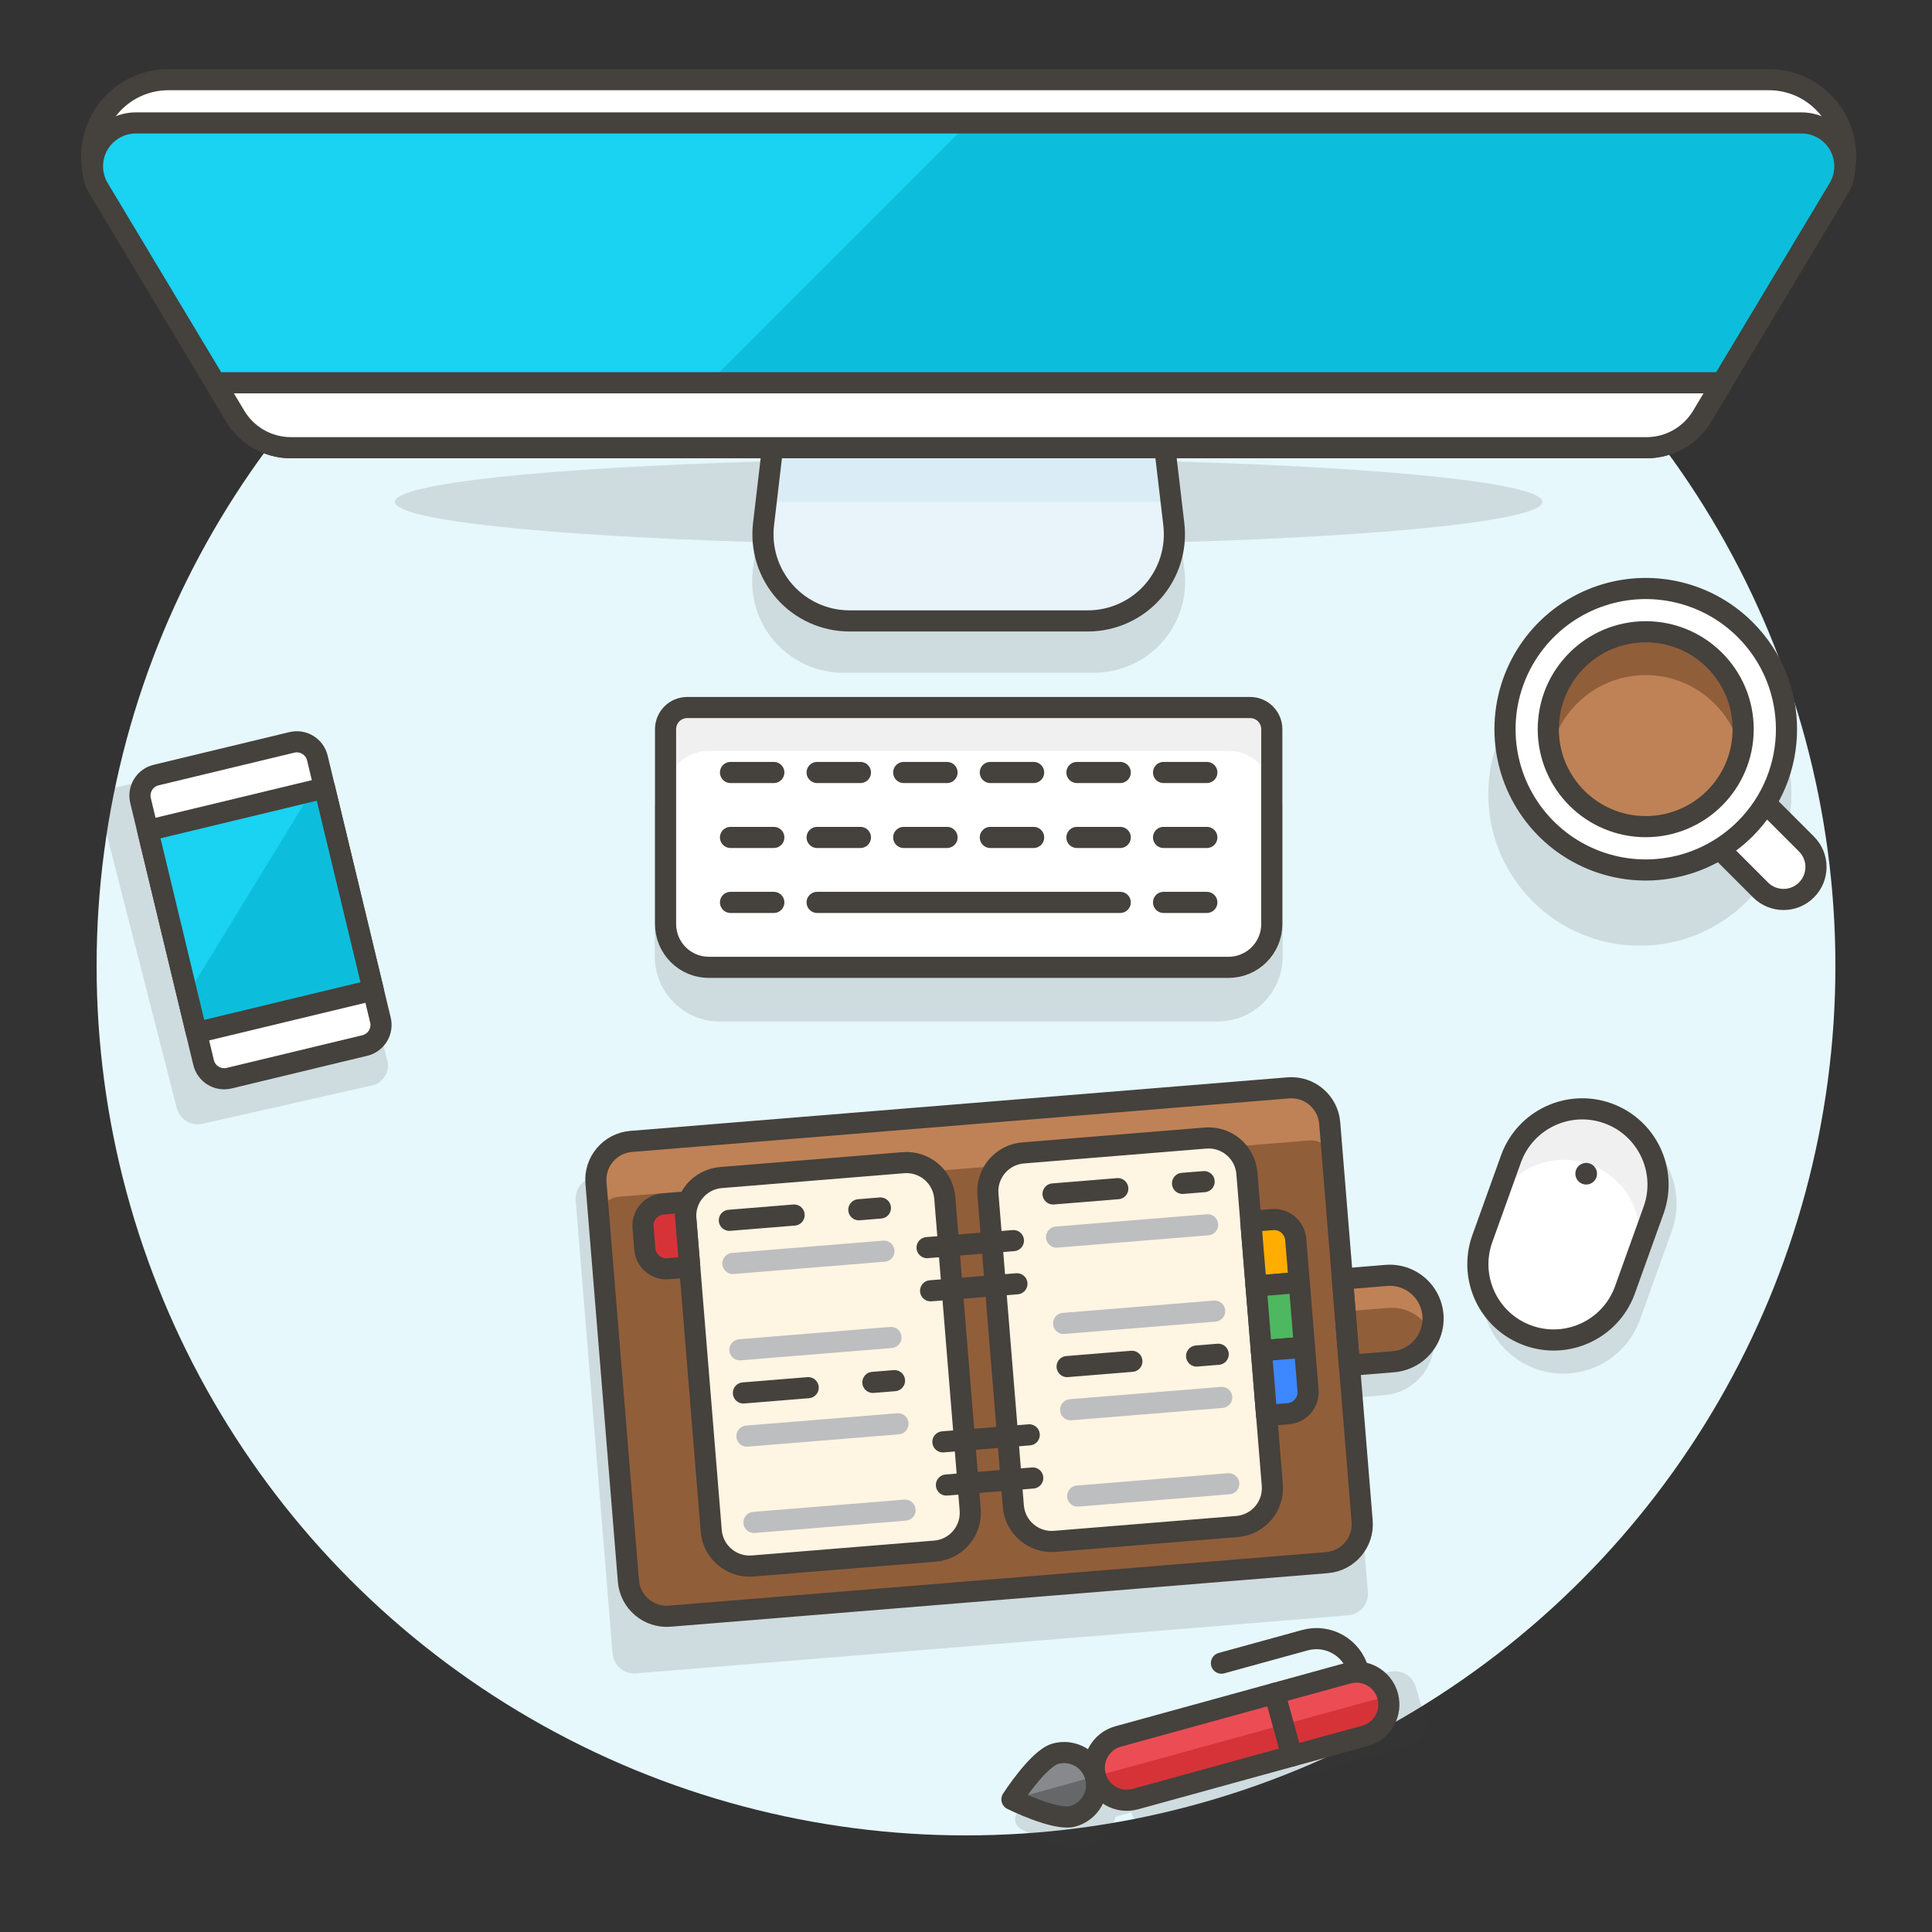 <?xml version="1.0" encoding="UTF-8"?>
<svg width="160px" height="160px" viewBox="0 0 160 160" version="1.1" xmlns="http://www.w3.org/2000/svg" xmlns:xlink="http://www.w3.org/1999/xlink">
    <rect x="0" y="0" width="160" height="160" fill="#333333" stroke="none"/>
    <title>5709D12C-7071-4671-A6BC-B59DEE06DE0F@3.00x</title>
    <g id="Illustrations" stroke="none" stroke-width="1" fill="none" fill-rule="evenodd">
        <g id="Help-Centre/Computer-Coffee">
            <g id="Illustration-Backgrounds/Active-round" fill="#E6F8FB">
                <g id="Background-with-Horizon" transform="translate(7.136, 8)">
                    <circle id="Oval" cx="72.864" cy="72" r="72"></circle>
                </g>
            </g>
            <g id="Group" transform="translate(7.465, 6.394)">
                <path d="M106.457,100.21 L103.776,100.429 L102.761,87.919 C102.722,87.445 102.496,87.005 102.134,86.697 C101.771,86.39 101.301,86.238 100.827,86.277 L41.851,91.081 C40.864,91.163 40.129,92.028 40.209,93.015 L43.265,130.545 C43.304,131.019 43.529,131.458 43.892,131.766 C44.254,132.074 44.724,132.225 45.198,132.186 L104.174,127.382 C105.161,127.301 105.896,126.435 105.816,125.448 L104.505,109.366 L107.185,109.148 C108.782,109.018 110.187,108.046 110.873,106.599 C111.558,105.151 111.419,103.448 110.508,102.131 C109.598,100.813 108.053,100.082 106.457,100.212 L106.457,100.21 Z" id="Path" fill="#45413C" fill-rule="nonzero" opacity="0.15"></path>
                <path d="M93.378,78.2 L52.136,78.2 C49.166,78.198 46.761,75.791 46.761,72.821 L46.761,60.268 L98.761,60.268 L98.761,72.819 C98.761,74.247 98.194,75.616 97.184,76.626 C96.175,77.635 94.805,78.201 93.378,78.2 Z" id="Path" fill="#45413C" fill-rule="nonzero" opacity="0.15"></path>
                <path d="M120.273,35.167 C120.273,33.633 107.513,32.325 89.571,31.815 L89.543,31.583 L55.97,31.583 L55.942,31.815 C37.999,32.328 25.24,33.636 25.24,35.167 C25.24,36.678 37.63,37.97 55.156,38.498 L54.875,40.89 C54.623,43.031 55.298,45.177 56.729,46.788 C58.161,48.398 60.213,49.321 62.368,49.322 L83.141,49.322 C85.296,49.321 87.348,48.398 88.779,46.788 C90.211,45.177 90.886,43.031 90.634,40.89 L90.353,38.498 C107.887,37.97 120.273,36.678 120.273,35.167 Z" id="Path" fill="#45413C" fill-rule="nonzero" opacity="0.15"></path>
                <path d="M118.253,91.074 L115.645,98.333 C114.83,100.602 115.288,103.134 116.845,104.975 C118.403,106.816 120.825,107.686 123.198,107.257 C125.571,106.828 127.535,105.166 128.35,102.897 L130.959,95.637 C131.805,93.36 131.363,90.803 129.8,88.943 C128.238,87.082 125.796,86.205 123.406,86.646 C121.017,87.087 119.049,88.778 118.253,91.074 L118.253,91.074 Z" id="Path" fill="#45413C" fill-rule="nonzero" opacity="0.15"></path>
                <path d="M109.783,133.306 L110.531,135.889 C110.663,136.346 110.608,136.837 110.378,137.254 C110.149,137.67 109.763,137.978 109.306,138.111 L87.38,144.454 C87.152,144.52 86.906,144.493 86.698,144.378 C86.49,144.263 86.336,144.07 86.27,143.842 L86.227,143.691 L84.915,144.063 C84.605,145.307 83.65,146.289 82.415,146.636 C81.024,147.022 78.396,145.774 77.075,145.069 C76.857,144.955 76.697,144.757 76.631,144.521 C76.566,144.285 76.6,144.032 76.727,143.823 C77.496,142.541 79.104,140.112 80.495,139.725 C81.719,139.388 83.031,139.726 83.939,140.613 L85.23,140.246 L85.025,139.534 C84.959,139.306 84.986,139.061 85.101,138.852 C85.216,138.644 85.409,138.49 85.637,138.424 L107.567,132.081 C108.517,131.808 109.509,132.356 109.783,133.306 Z" id="Path" fill="#45413C" fill-rule="nonzero" opacity="0.15"></path>
                <circle id="Oval" fill="#45413C" fill-rule="nonzero" opacity="0.15" cx="128.338" cy="59.374" r="12.552"></circle>
                <g transform="translate(47.324, 51.69)" id="Path">
                    <path d="M46.95,22.028 L3.916,22.028 C2.964,22.028 2.052,21.65 1.38,20.978 C0.707,20.305 0.33,19.393 0.33,18.442 L0.33,2.304 C0.33,1.829 0.518,1.372 0.854,1.036 C1.191,0.7 1.647,0.511 2.122,0.511 L48.743,0.511 C49.219,0.511 49.675,0.7 50.011,1.036 C50.347,1.372 50.536,1.829 50.536,2.304 L50.536,18.442 C50.536,19.393 50.158,20.305 49.486,20.978 C48.813,21.65 47.901,22.028 46.95,22.028 L46.95,22.028 Z" fill="#FFFFFF" fill-rule="nonzero"></path>
                    <path d="M48.743,0.511 L2.122,0.511 C1.647,0.511 1.191,0.7 0.854,1.036 C0.518,1.372 0.33,1.829 0.33,2.304 L0.33,7.683 C0.33,5.703 1.935,4.097 3.916,4.097 L46.95,4.097 C48.93,4.097 50.536,5.703 50.536,7.683 L50.536,2.304 C50.536,1.829 50.347,1.372 50.011,1.036 C49.675,0.7 49.219,0.511 48.743,0.511 L48.743,0.511 Z" fill="#F0F0F0" fill-rule="nonzero"></path>
                    <path d="M46.95,22.028 L3.916,22.028 C2.964,22.028 2.052,21.65 1.38,20.978 C0.707,20.305 0.33,19.393 0.33,18.442 L0.33,2.304 C0.33,1.829 0.518,1.372 0.854,1.036 C1.191,0.7 1.647,0.511 2.122,0.511 L48.743,0.511 C49.219,0.511 49.675,0.7 50.011,1.036 C50.347,1.372 50.536,1.829 50.536,2.304 L50.536,18.442 C50.536,19.393 50.158,20.305 49.486,20.978 C48.813,21.65 47.901,22.028 46.95,22.028 L46.95,22.028 Z" stroke="#45413C" stroke-width="1.75" stroke-linecap="round" stroke-linejoin="round"></path>
                    <line x1="5.709" y1="16.649" x2="9.295" y2="16.649" stroke="#45413C" stroke-width="1.75" stroke-linecap="round" stroke-linejoin="round"></line>
                    <line x1="5.709" y1="11.269" x2="9.295" y2="11.269" stroke="#45413C" stroke-width="1.75" stroke-linecap="round" stroke-linejoin="round"></line>
                    <line x1="5.709" y1="5.89" x2="9.295" y2="5.89" stroke="#45413C" stroke-width="1.75" stroke-linecap="round" stroke-linejoin="round"></line>
                    <line x1="12.882" y1="11.269" x2="16.467" y2="11.269" stroke="#45413C" stroke-width="1.75" stroke-linecap="round" stroke-linejoin="round"></line>
                    <line x1="12.882" y1="5.89" x2="16.467" y2="5.89" stroke="#45413C" stroke-width="1.75" stroke-linecap="round" stroke-linejoin="round"></line>
                    <line x1="20.053" y1="11.269" x2="23.64" y2="11.269" stroke="#45413C" stroke-width="1.75" stroke-linecap="round" stroke-linejoin="round"></line>
                    <line x1="20.053" y1="5.89" x2="23.64" y2="5.89" stroke="#45413C" stroke-width="1.75" stroke-linecap="round" stroke-linejoin="round"></line>
                    <line x1="27.226" y1="11.269" x2="30.812" y2="11.269" stroke="#45413C" stroke-width="1.75" stroke-linecap="round" stroke-linejoin="round"></line>
                    <line x1="27.226" y1="5.89" x2="30.812" y2="5.89" stroke="#45413C" stroke-width="1.75" stroke-linecap="round" stroke-linejoin="round"></line>
                    <line x1="34.398" y1="11.269" x2="37.984" y2="11.269" stroke="#45413C" stroke-width="1.75" stroke-linecap="round" stroke-linejoin="round"></line>
                    <line x1="34.398" y1="5.89" x2="37.984" y2="5.89" stroke="#45413C" stroke-width="1.75" stroke-linecap="round" stroke-linejoin="round"></line>
                    <line x1="41.571" y1="16.649" x2="45.156" y2="16.649" stroke="#45413C" stroke-width="1.75" stroke-linecap="round" stroke-linejoin="round"></line>
                    <line x1="41.571" y1="11.269" x2="45.156" y2="11.269" stroke="#45413C" stroke-width="1.75" stroke-linecap="round" stroke-linejoin="round"></line>
                    <line x1="41.571" y1="5.89" x2="45.156" y2="5.89" stroke="#45413C" stroke-width="1.75" stroke-linecap="round" stroke-linejoin="round"></line>
                    <line x1="12.882" y1="16.649" x2="37.984" y2="16.649" stroke="#45413C" stroke-width="1.75" stroke-linecap="round" stroke-linejoin="round"></line>
                </g>
                <g id="Path">
                    <path d="M139.034,0.202 L6.479,0.202 C4.312,0.202 2.294,1.306 1.126,3.131 C-0.043,4.956 -0.201,7.251 0.705,9.219 L144.808,9.219 C145.715,7.251 145.556,4.956 144.388,3.131 C143.219,1.306 141.201,0.202 139.034,0.202 L139.034,0.202 Z" fill="#FFFFFF" fill-rule="nonzero"></path>
                    <path d="M139.034,0.202 L6.479,0.202 C4.312,0.202 2.294,1.306 1.126,3.131 C-0.043,4.956 -0.201,7.251 0.705,9.219 L144.808,9.219 C145.715,7.251 145.556,4.956 144.388,3.131 C143.219,1.306 141.201,0.202 139.034,0.202 L139.034,0.202 Z" stroke="#45413C" stroke-width="1.75" stroke-linecap="round" stroke-linejoin="round"></path>
                    <path d="M80.723,14.546 L64.79,14.546 C61.153,14.546 58.092,17.268 57.667,20.88 L55.768,37.019 C55.529,39.053 56.171,41.092 57.532,42.622 C58.893,44.153 60.843,45.028 62.891,45.028 L82.622,45.028 C84.67,45.028 86.621,44.153 87.982,42.622 C89.343,41.092 89.984,39.053 89.745,37.019 L87.847,20.88 C87.421,17.268 84.36,14.546 80.723,14.546 L80.723,14.546 Z" fill="#E8F4FA" fill-rule="nonzero"></path>
                    <path d="M89.528,35.167 L87.852,20.88 C87.426,17.268 84.365,14.546 80.728,14.546 L64.79,14.546 C61.153,14.546 58.092,17.268 57.667,20.88 L55.991,35.167 L89.528,35.167 Z" fill="#DAEDF7" fill-rule="nonzero"></path>
                    <path d="M80.723,14.546 L64.79,14.546 C61.153,14.546 58.092,17.268 57.667,20.88 L55.768,37.019 C55.529,39.053 56.171,41.092 57.532,42.622 C58.893,44.153 60.843,45.028 62.891,45.028 L82.622,45.028 C84.67,45.028 86.621,44.153 87.982,42.622 C89.343,41.092 89.984,39.053 89.745,37.019 L87.847,20.88 C87.421,17.268 84.36,14.546 80.723,14.546 L80.723,14.546 Z" stroke="#45413C" stroke-width="1.75" stroke-linecap="round" stroke-linejoin="round"></path>
                    <path d="M141.733,3.787 L3.781,3.787 C2.489,3.788 1.297,4.483 0.66,5.607 C0.024,6.731 0.041,8.111 0.705,9.219 L12.018,28.073 C12.99,29.693 14.741,30.684 16.631,30.684 L128.882,30.684 C130.772,30.684 132.523,29.693 133.495,28.073 L144.808,9.219 C145.472,8.111 145.49,6.731 144.853,5.607 C144.217,4.483 143.025,3.788 141.733,3.787 Z" fill="#0DBEDC" fill-rule="nonzero"></path>
                    <path d="M16.63,30.684 L45.86,30.684 L72.757,3.787 L3.782,3.787 C2.489,3.787 1.297,4.482 0.661,5.607 C0.024,6.731 0.041,8.111 0.705,9.219 L12.018,28.073 C12.99,29.693 14.741,30.684 16.63,30.684 Z" fill="#1AD2F1" fill-rule="nonzero"></path>
                    <path d="M141.733,3.787 L3.781,3.787 C2.489,3.788 1.297,4.483 0.66,5.607 C0.024,6.731 0.041,8.111 0.705,9.219 L12.018,28.073 C12.99,29.693 14.741,30.684 16.631,30.684 L128.882,30.684 C130.772,30.684 132.523,29.693 133.495,28.073 L144.808,9.219 C145.472,8.111 145.49,6.731 144.853,5.607 C144.217,4.483 143.025,3.788 141.733,3.787 Z" stroke="#45413C" stroke-width="1.75" stroke-linecap="round" stroke-linejoin="round"></path>
                    <path d="M10.358,25.305 L12.018,28.073 C12.99,29.693 14.741,30.684 16.63,30.684 L128.887,30.684 C130.777,30.684 132.527,29.693 133.499,28.073 L135.16,25.305 L10.358,25.305 Z" fill="#FFFFFF" fill-rule="nonzero"></path>
                    <path d="M10.358,25.305 L12.018,28.073 C12.99,29.693 14.741,30.684 16.63,30.684 L128.887,30.684 C130.777,30.684 132.527,29.693 133.499,28.073 L135.16,25.305 L10.358,25.305 Z" stroke="#45413C" stroke-width="1.75" stroke-linecap="round" stroke-linejoin="round"></path>
                </g>
                <g transform="translate(114.789, 85.211)" id="Path">
                    <path d="M2.898,4.318 L0.472,11.069 C-0.631,14.312 1.07,17.84 4.294,18.997 C7.518,20.154 11.075,18.512 12.285,15.308 L14.71,8.558 C15.837,5.308 14.138,1.757 10.901,0.595 C7.663,-0.567 4.094,1.094 2.898,4.318 L2.898,4.318 Z" fill="#FFFFFF" fill-rule="nonzero"></path>
                    <path d="M10.926,0.534 C9.36,-0.029 7.634,0.054 6.128,0.763 C4.622,1.473 3.46,2.752 2.898,4.318 L1.382,8.538 C2.579,5.313 6.148,3.653 9.386,4.814 C12.623,5.976 14.322,9.528 13.195,12.777 L14.71,8.559 C15.88,5.298 14.186,1.706 10.926,0.534 L10.926,0.534 Z" fill="#F0F0F0" fill-rule="nonzero"></path>
                    <path d="M2.898,4.318 L0.472,11.069 C-0.631,14.312 1.07,17.84 4.294,18.997 C7.518,20.154 11.075,18.512 12.285,15.308 L14.71,8.558 C15.837,5.308 14.138,1.757 10.901,0.595 C7.663,-0.567 4.094,1.094 2.898,4.318 L2.898,4.318 Z" stroke="#45413C" stroke-width="1.75" stroke-linecap="round" stroke-linejoin="round"></path>
                    <path d="M9.107,4.7 C8.671,4.699 8.298,5.013 8.223,5.442 C8.148,5.872 8.394,6.293 8.804,6.44 C8.901,6.475 9.004,6.493 9.107,6.493 C9.543,6.494 9.916,6.18 9.991,5.751 C10.066,5.321 9.82,4.9 9.41,4.753 C9.313,4.718 9.21,4.7 9.107,4.7 L9.107,4.7 Z" fill="#45413C" fill-rule="nonzero"></path>
                </g>
                <g transform="translate(76.338, 129.155)">
                    <path d="M9.156,5.544 L28.88,5.544 C30.366,5.544 31.57,6.748 31.57,8.234 C31.57,9.719 30.366,10.923 28.88,10.923 L9.156,10.923 C7.671,10.923 6.467,9.719 6.467,8.234 C6.467,6.748 7.671,5.544 9.156,5.544 Z" id="Rectangle" fill="#D63339" fill-rule="nonzero" transform="translate(19.018, 8.234) rotate(-15.39) translate(-19.018, -8.234) "></path>
                    <path d="M6.916,11.563 L31.119,4.902 L30.881,4.037 C30.618,3.082 29.631,2.521 28.676,2.784 L7.931,8.494 C6.976,8.758 6.415,9.745 6.679,10.7 L6.916,11.563 Z" id="Path" fill="#EC4D55" fill-rule="nonzero"></path>
                    <line x1="21.761" y1="4.689" x2="23.189" y2="9.875" id="Path" stroke="#45413C" stroke-width="1.75" stroke-linecap="round" stroke-linejoin="round"></line>
                    <path d="M28.676,2.789 C28.151,0.879 26.177,-0.242 24.267,0.284 L17.352,2.186" id="Path" stroke="#45413C" stroke-width="1.75" stroke-linecap="round" stroke-linejoin="round"></path>
                    <path d="M5.037,14.872 C6.469,14.478 7.311,12.997 6.917,11.565 C6.522,10.133 5.042,9.291 3.609,9.685 C2.177,10.08 0.001,13.468 0.001,13.468 C0.001,13.468 3.605,15.265 5.037,14.872 Z" id="Path" fill="#656769" fill-rule="nonzero"></path>
                    <path d="M0,13.468 C0,13.468 2.176,10.08 3.608,9.685 C5.04,9.291 6.521,10.132 6.915,11.564 L0,13.468 Z" id="Path" fill="#87898C" fill-rule="nonzero"></path>
                    <path d="M5.037,14.872 C6.469,14.478 7.311,12.997 6.917,11.565 C6.522,10.133 5.042,9.291 3.609,9.685 C2.177,10.08 0.001,13.468 0.001,13.468 C0.001,13.468 3.605,15.265 5.037,14.872 Z" id="Path" stroke="#45413C" stroke-width="1.75" stroke-linecap="round" stroke-linejoin="round"></path>
                    <path d="M9.156,5.544 L28.88,5.544 C30.366,5.544 31.57,6.748 31.57,8.234 C31.57,9.719 30.366,10.923 28.88,10.923 L9.156,10.923 C7.671,10.923 6.467,9.719 6.467,8.234 C6.467,6.748 7.671,5.544 9.156,5.544 Z" id="Rectangle" stroke="#45413C" stroke-width="1.75" stroke-linecap="round" stroke-linejoin="round" transform="translate(19.018, 8.234) rotate(-15.39) translate(-19.018, -8.234) "></path>
                </g>
                <g transform="translate(41.408, 83.239)">
                    <path d="M66.455,23.144 C67.748,23.06 68.894,22.285 69.455,21.118 C70.016,19.95 69.903,18.571 69.161,17.51 C68.419,16.448 67.162,15.869 65.873,15.995 L62.299,16.291 L62.88,23.44 L66.455,23.144 Z" id="Path" fill="#915E3A" fill-rule="nonzero"></path>
                    <path d="M69.582,20.64 C69.943,19.503 69.713,18.26 68.968,17.327 C68.223,16.394 67.062,15.895 65.873,15.995 L62.299,16.291 L62.516,18.972 L66.09,18.681 C67.545,18.562 68.926,19.337 69.582,20.64 L69.582,20.64 Z" id="Path" fill="#BF8256" fill-rule="nonzero"></path>
                    <path d="M4.909,2.612 L59.507,2.612 C61.265,2.612 62.691,4.038 62.691,5.796 L62.691,38.877 C62.691,40.635 61.265,42.06 59.507,42.06 L4.909,42.06 C3.151,42.06 1.725,40.635 1.725,38.877 L1.725,5.796 C1.725,4.038 3.151,2.612 4.909,2.612 Z" id="Rectangle" fill="#915E3A" fill-rule="nonzero" transform="translate(32.208, 22.336) rotate(-4.658) translate(-32.208, -22.336) "></path>
                    <path d="M59.201,0.348 L2.011,5.007 C1.024,5.088 0.289,5.953 0.369,6.94 L0.734,11.408 C0.695,10.934 0.847,10.464 1.154,10.101 C1.462,9.739 1.902,9.513 2.376,9.475 L59.565,4.815 C60.551,4.735 61.416,5.47 61.497,6.457 L61.133,1.99 C61.095,1.516 60.87,1.076 60.507,0.768 C60.145,0.461 59.675,0.309 59.201,0.348 L59.201,0.348 Z" id="Path" fill="#BF8256" fill-rule="nonzero"></path>
                    <path d="M4.909,2.612 L59.507,2.612 C61.265,2.612 62.691,4.038 62.691,5.796 L62.691,38.877 C62.691,40.635 61.265,42.06 59.507,42.06 L4.909,42.06 C3.151,42.06 1.725,40.635 1.725,38.877 L1.725,5.796 C1.725,4.038 3.151,2.612 4.909,2.612 Z" id="Rectangle" stroke="#45413C" stroke-width="1.75" stroke-linecap="round" stroke-linejoin="round" transform="translate(32.208, 22.336) rotate(-4.658) translate(-32.208, -22.336) "></path>
                    <path d="M66.455,23.144 C67.748,23.06 68.894,22.285 69.455,21.118 C70.016,19.95 69.903,18.571 69.161,17.51 C68.419,16.448 67.162,15.869 65.873,15.995 L62.299,16.291 L62.88,23.44 L66.455,23.144 Z" id="Path" stroke="#45413C" stroke-width="1.75" stroke-linecap="round" stroke-linejoin="round"></path>
                    <path d="M12.124,7.218 L27.274,7.218 C29.032,7.218 30.457,8.643 30.457,10.401 L30.457,36.31 C30.457,38.068 29.032,39.493 27.274,39.493 L12.124,39.493 C10.365,39.493 8.94,38.068 8.94,36.31 L8.94,10.401 C8.94,8.643 10.365,7.218 12.124,7.218 Z" id="Rectangle" stroke="#45413C" stroke-width="1.75" fill="#FFF5E3" fill-rule="nonzero" stroke-linecap="round" stroke-linejoin="round" transform="translate(19.699, 23.356) rotate(-4.658) translate(-19.699, -23.356) "></path>
                    <path d="M37.143,5.178 L52.293,5.178 C54.052,5.178 55.477,6.603 55.477,8.361 L55.477,34.27 C55.477,36.028 54.052,37.454 52.293,37.454 L37.143,37.454 C35.385,37.454 33.96,36.028 33.96,34.27 L33.96,8.361 C33.96,6.603 35.385,5.178 37.143,5.178 Z" id="Rectangle" stroke="#45413C" stroke-width="1.75" fill="#FFF5E3" fill-rule="nonzero" stroke-linecap="round" stroke-linejoin="round" transform="translate(44.718, 21.316) rotate(-4.658) translate(-44.718, -21.316) "></path>
                    <path d="M8.247,15.294 L6.459,15.438 C5.985,15.477 5.515,15.326 5.153,15.018 C4.79,14.71 4.565,14.271 4.526,13.797 L4.381,12.01 C4.342,11.536 4.493,11.066 4.801,10.704 C5.109,10.341 5.548,10.116 6.023,10.077 L7.809,9.932 L8.247,15.294 Z" id="Path" stroke="#45413C" stroke-width="1.75" fill="#D63339" fill-rule="nonzero" stroke-linecap="round" stroke-linejoin="round"></path>
                    <path d="M58.724,16.578 L55.15,16.874 L54.713,11.513 L56.499,11.367 C56.974,11.328 57.444,11.479 57.806,11.787 C58.169,12.095 58.394,12.534 58.433,13.008 L58.724,16.578 Z" id="Path" stroke="#45413C" stroke-width="1.75" fill="#FFAE00" fill-rule="nonzero" stroke-linecap="round" stroke-linejoin="round"></path>
                    <polygon id="Rectangle" stroke="#45413C" stroke-width="1.75" fill="#4DB85F" fill-rule="nonzero" stroke-linecap="round" stroke-linejoin="round" transform="translate(57.156, 19.402) rotate(-4.658) translate(-57.156, -19.402) " points="55.363 16.713 58.949 16.713 58.949 22.092 55.363 22.092"></polygon>
                    <path d="M59.452,25.514 C59.532,26.5 58.797,27.365 57.811,27.446 L56.023,27.592 L55.586,22.23 L59.16,21.935 L59.452,25.514 Z" id="Path" stroke="#45413C" stroke-width="1.75" fill="#3D87FF" fill-rule="nonzero" stroke-linecap="round" stroke-linejoin="round"></path>
                    <line x1="27.905" y1="13.691" x2="35.054" y2="13.109" id="Path" stroke="#45413C" stroke-width="1.75" stroke-linecap="round" stroke-linejoin="round"></line>
                    <line x1="28.197" y1="17.266" x2="35.345" y2="16.684" id="Path" stroke="#45413C" stroke-width="1.75" stroke-linecap="round" stroke-linejoin="round"></line>
                    <line x1="29.507" y1="33.351" x2="36.655" y2="32.768" id="Path" stroke="#45413C" stroke-width="1.75" stroke-linecap="round" stroke-linejoin="round"></line>
                    <line x1="29.215" y1="29.776" x2="36.364" y2="29.194" id="Path" stroke="#45413C" stroke-width="1.75" stroke-linecap="round" stroke-linejoin="round"></line>
                    <line x1="11.53" y1="11.428" x2="16.891" y2="10.991" id="Path" stroke="#45413C" stroke-width="1.75" stroke-linecap="round" stroke-linejoin="round"></line>
                    <line x1="22.253" y1="10.554" x2="24.039" y2="10.408" id="Path" stroke="#45413C" stroke-width="1.75" stroke-linecap="round" stroke-linejoin="round"></line>
                    <line x1="11.821" y1="15.002" x2="24.331" y2="13.983" id="Path" stroke="#BDBEC0" stroke-width="1.75" stroke-linecap="round" stroke-linejoin="round"></line>
                    <line x1="12.403" y1="22.151" x2="24.914" y2="21.131" id="Path" stroke="#BDBEC0" stroke-width="1.75" stroke-linecap="round" stroke-linejoin="round"></line>
                    <line x1="12.694" y1="25.725" x2="18.056" y2="25.288" id="Path" stroke="#45413C" stroke-width="1.75" stroke-linecap="round" stroke-linejoin="round"></line>
                    <line x1="23.417" y1="24.851" x2="25.205" y2="24.706" id="Path" stroke="#45413C" stroke-width="1.75" stroke-linecap="round" stroke-linejoin="round"></line>
                    <line x1="12.986" y1="29.299" x2="25.495" y2="28.28" id="Path" stroke="#BDBEC0" stroke-width="1.75" stroke-linecap="round" stroke-linejoin="round"></line>
                    <line x1="13.568" y1="36.448" x2="26.078" y2="35.429" id="Path" stroke="#BDBEC0" stroke-width="1.75" stroke-linecap="round" stroke-linejoin="round"></line>
                    <line x1="38.337" y1="9.244" x2="43.698" y2="8.807" id="Path" stroke="#45413C" stroke-width="1.75" stroke-linecap="round" stroke-linejoin="round"></line>
                    <line x1="49.06" y1="8.369" x2="50.847" y2="8.225" id="Path" stroke="#45413C" stroke-width="1.75" stroke-linecap="round" stroke-linejoin="round"></line>
                    <line x1="38.628" y1="12.818" x2="51.138" y2="11.798" id="Path" stroke="#BDBEC0" stroke-width="1.75" stroke-linecap="round" stroke-linejoin="round"></line>
                    <line x1="39.21" y1="19.967" x2="51.721" y2="18.947" id="Path" stroke="#BDBEC0" stroke-width="1.75" stroke-linecap="round" stroke-linejoin="round"></line>
                    <line x1="39.501" y1="23.541" x2="44.864" y2="23.104" id="Path" stroke="#45413C" stroke-width="1.75" stroke-linecap="round" stroke-linejoin="round"></line>
                    <line x1="50.225" y1="22.667" x2="52.012" y2="22.521" id="Path" stroke="#45413C" stroke-width="1.75" stroke-linecap="round" stroke-linejoin="round"></line>
                    <line x1="39.793" y1="27.116" x2="52.303" y2="26.096" id="Path" stroke="#BDBEC0" stroke-width="1.75" stroke-linecap="round" stroke-linejoin="round"></line>
                    <line x1="40.376" y1="34.264" x2="52.885" y2="33.245" id="Path" stroke="#BDBEC0" stroke-width="1.75" stroke-linecap="round" stroke-linejoin="round"></line>
                </g>
                <g transform="translate(116.761, 41.831)">
                    <path d="M21.575,25.477 C22.625,26.527 24.328,26.527 25.378,25.477 C26.429,24.427 26.429,22.724 25.378,21.673 L20.942,17.237 L17.138,21.04 L21.575,25.477 Z" id="Path" stroke="#45413C" stroke-width="1.75" fill="#FFFFFF" fill-rule="nonzero" stroke-linecap="round" stroke-linejoin="round"></path>
                    <path d="M20.31,20.408 C16.977,23.742 11.963,24.74 7.608,22.936 C3.252,21.132 0.412,16.881 0.412,12.167 C0.412,7.453 3.252,3.203 7.608,1.399 C11.963,-0.405 16.977,0.592 20.31,3.926 C24.861,8.478 24.861,15.857 20.31,20.408 L20.31,20.408 Z" id="Path" stroke="#45413C" stroke-width="1.75" fill="#FFFFFF" fill-rule="nonzero" stroke-linecap="round" stroke-linejoin="round"></path>
                    <circle id="Oval" fill="#BF8256" fill-rule="nonzero" cx="12.066" cy="12.164" r="8.069"></circle>
                    <path d="M12.066,7.681 C15.827,7.685 19.086,10.29 19.918,13.958 C20.685,10.713 19.378,7.331 16.628,5.445 C13.878,3.56 10.252,3.56 7.502,5.445 C4.752,7.331 3.445,10.713 4.212,13.958 C5.045,10.289 8.304,7.685 12.066,7.681 L12.066,7.681 Z" id="Path" fill="#915E3A" fill-rule="nonzero"></path>
                    <circle id="Oval" stroke="#45413C" stroke-width="1.75" stroke-linecap="round" stroke-linejoin="round" cx="12.066" cy="12.164" r="8.069"></circle>
                </g>
                <path d="M23.296,83.507 L9.349,86.662 C8.411,86.894 7.457,86.345 7.187,85.417 L0.89,60.83 C0.787,60.383 0.869,59.914 1.119,59.53 C1.369,59.147 1.764,58.881 2.214,58.795 L16.16,55.634 C17.098,55.402 18.052,55.951 18.323,56.879 L24.618,81.47 C24.722,81.916 24.641,82.386 24.391,82.77 C24.141,83.154 23.746,83.42 23.296,83.507 Z" id="Path" fill="#45413C" fill-rule="nonzero" opacity="0.15"></path>
                <g transform="translate(3.38, 54.648)">
                    <path d="M4.946,1.434 L16.508,1.434 C17.474,1.434 18.258,2.217 18.258,3.184 L18.258,25.504 C18.258,26.47 17.474,27.254 16.508,27.254 L4.946,27.254 C3.979,27.254 3.196,26.47 3.196,25.504 L3.196,3.184 C3.196,2.217 3.979,1.434 4.946,1.434 Z" id="Rectangle" stroke="#45413C" stroke-width="1.75" fill="#FFFFFF" fill-rule="nonzero" stroke-linecap="round" stroke-linejoin="round" transform="translate(10.727, 14.344) rotate(-13.534) translate(-10.727, -14.344) "></path>
                    <polygon id="Rectangle" fill="#0DBEDC" fill-rule="nonzero" transform="translate(10.728, 14.344) rotate(-13.535) translate(-10.728, -14.344) " points="3.197 5.737 18.259 5.737 18.259 22.951 3.197 22.951"></polygon>
                    <polygon id="Path" fill="#1AD2F1" fill-rule="nonzero" points="4.664 21.336 14.989 4.465 1.392 7.738"></polygon>
                    <polygon id="Rectangle" stroke="#45413C" stroke-width="1.75" stroke-linecap="round" stroke-linejoin="round" transform="translate(10.728, 14.344) rotate(-13.535) translate(-10.728, -14.344) " points="3.197 5.737 18.259 5.737 18.259 22.951 3.197 22.951"></polygon>
                </g>
            </g>
        </g>
    </g>
</svg>